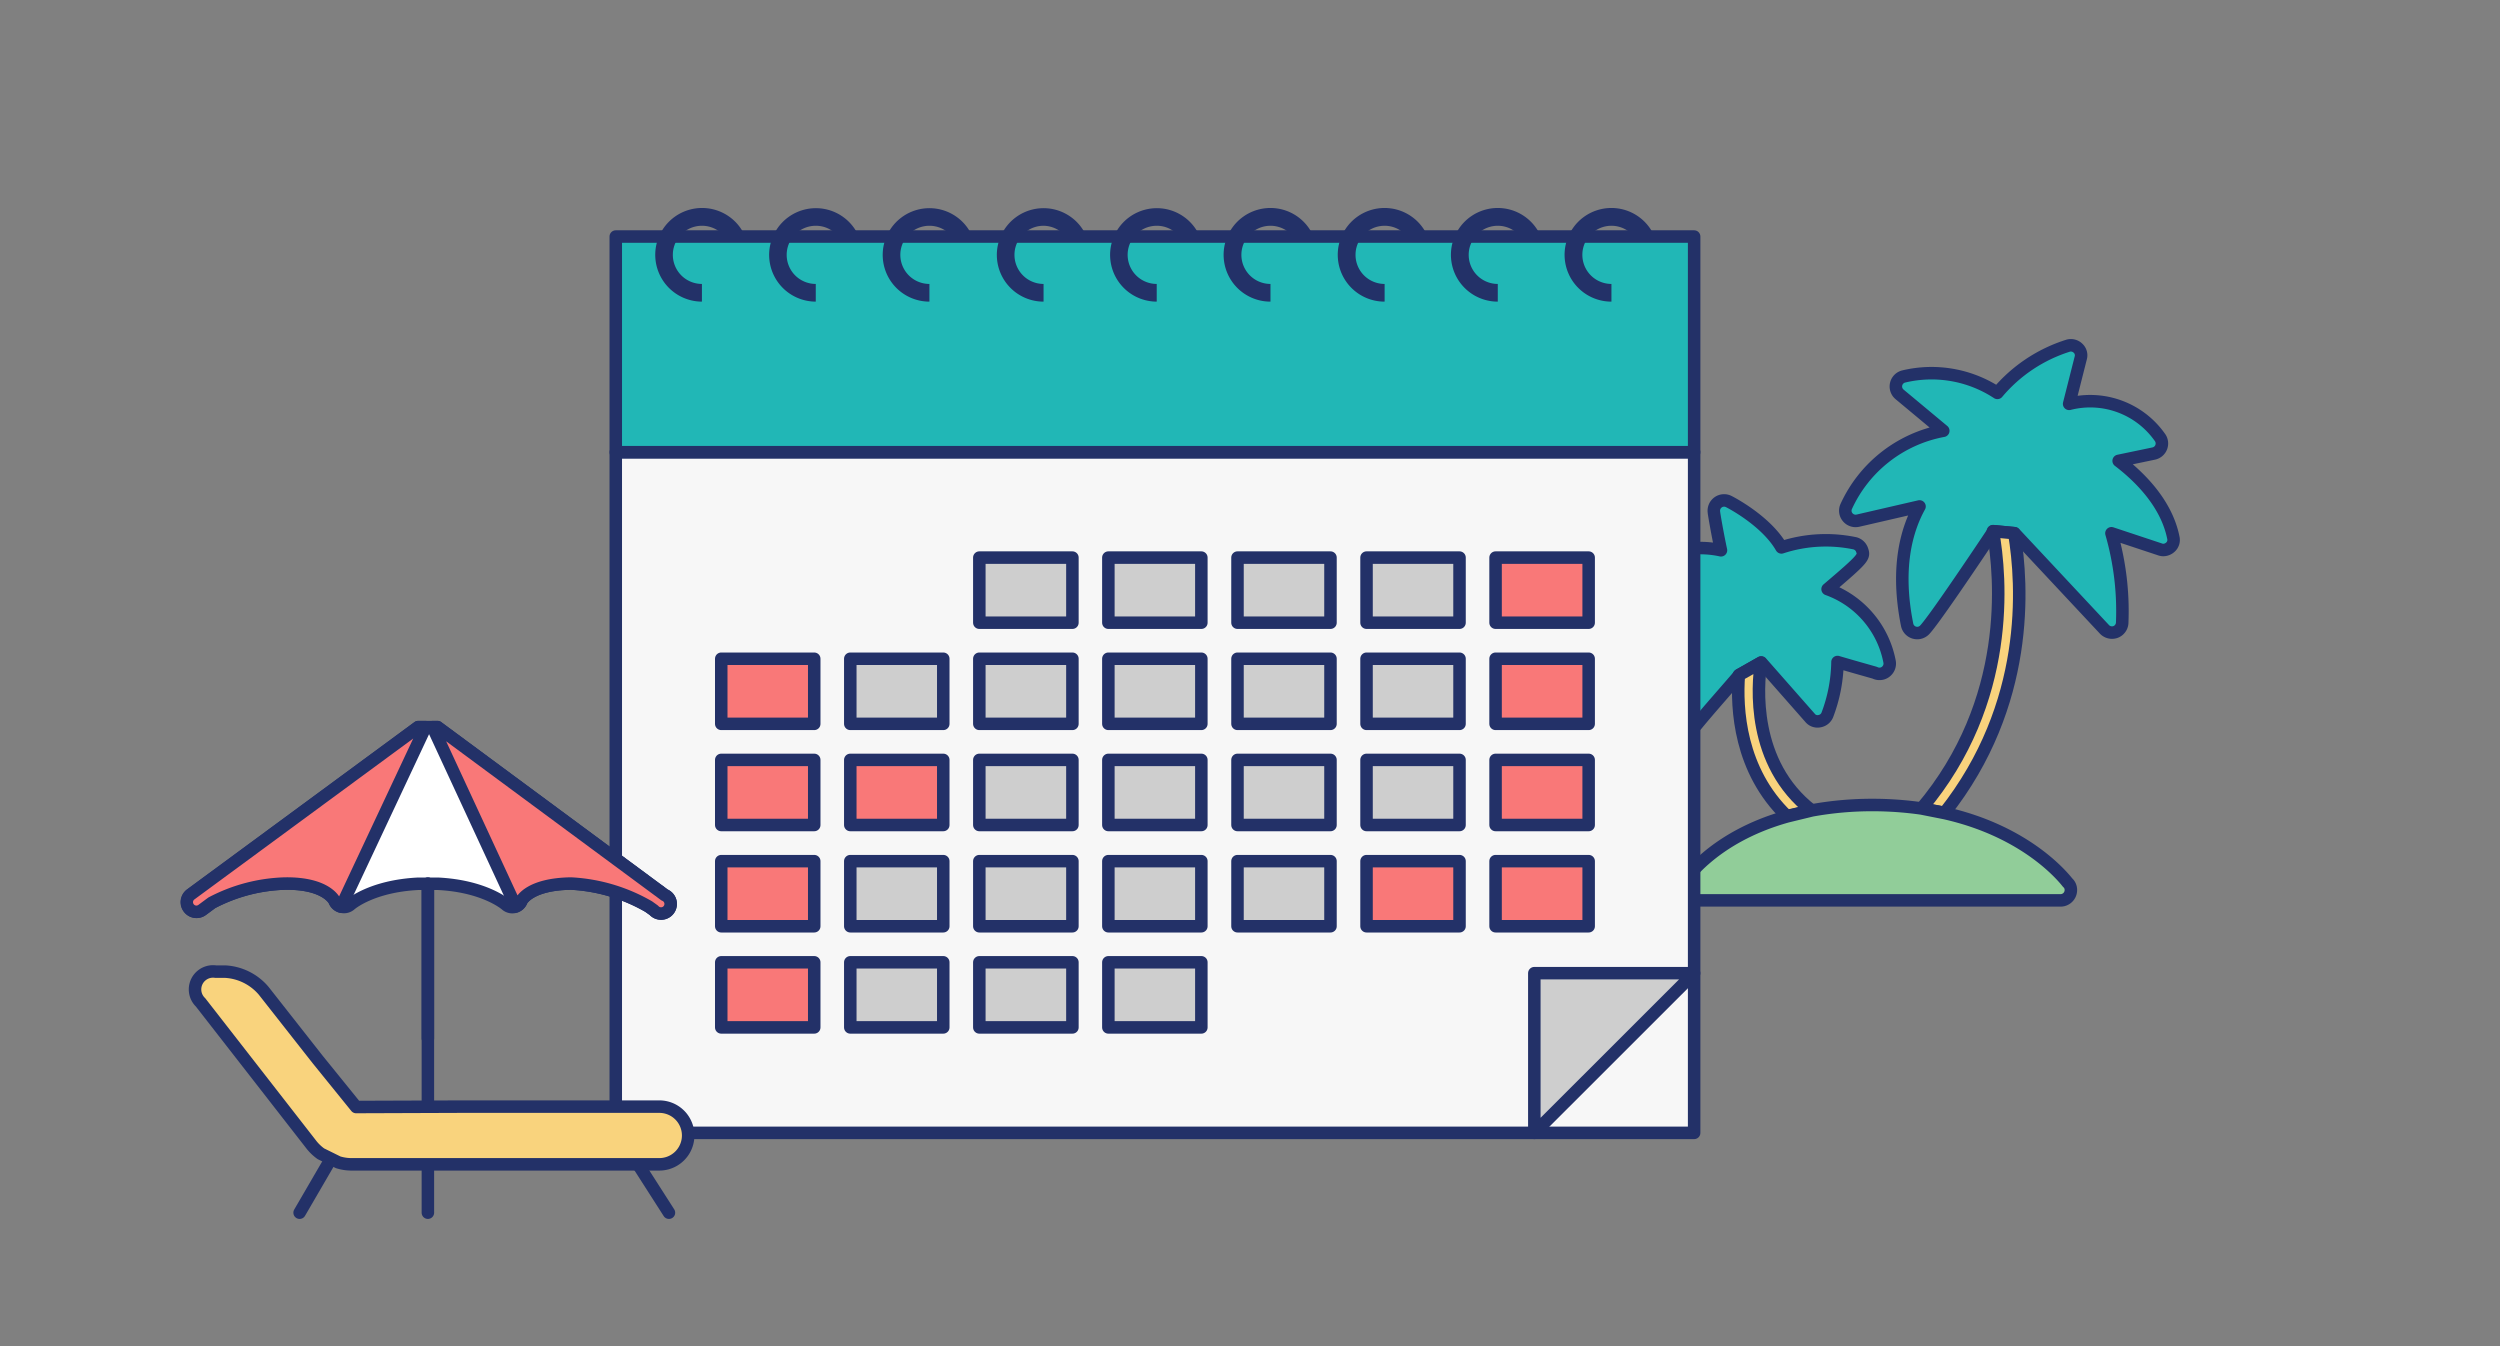 <svg xmlns="http://www.w3.org/2000/svg" viewBox="0 0 260 140"><rect x="0" y="0" width="260" height="140" fill="#808080" stroke="none"/><defs><style>.cls-1{fill:none;}.cls-2{fill:#21b7b6;}.cls-2,.cls-3,.cls-4,.cls-5,.cls-6,.cls-7,.cls-9{stroke:#233168;stroke-linecap:round;stroke-linejoin:round;stroke-width:1.3px;}.cls-3{fill:#f9d37d;}.cls-4{fill:#91cd99;}.cls-5{fill:#f7f7f7;}.cls-6{fill:#cecece;}.cls-7{fill:#f97878;}.cls-8{fill:#233168;}.cls-9{fill:#fff;}</style></defs><g id="レイヤー_2" data-name="レイヤー 2"><g id="レイヤー_1-2" data-name="レイヤー 1"><rect class="cls-1" width="260" height="140"/><path class="cls-2" d="M209.51,55.45l9.35,10a1.08,1.08,0,0,0,.78.34,1.19,1.19,0,0,0,.37-.06,1.07,1.07,0,0,0,.7-1,29.24,29.24,0,0,0-1.12-9.27l5.06,1.68a1,1,0,0,0,.33.06,1.1,1.1,0,0,0,.71-.27,1,1,0,0,0,.34-1c-.73-3.66-3.61-6.41-5.69-8l3.64-.76a1.07,1.07,0,0,0,.63-1.71A8.86,8.86,0,0,0,215.19,42l1.21-4.78a1,1,0,0,0-.28-1,1.07,1.07,0,0,0-1-.28,15.79,15.79,0,0,0-7.39,4.92A12.48,12.48,0,0,0,198,39.15a1.07,1.07,0,0,0-.45,1.86l4.55,3.79A13.88,13.88,0,0,0,192,52.69a1.05,1.05,0,0,0,.16,1.1,1.07,1.07,0,0,0,1.06.36l6.41-1.48c-1.36,2.46-2.47,6.4-1.29,12.3a1.07,1.07,0,0,0,1.81.55c.83-.84,4.8-6.71,7.18-10.28Z"/><path class="cls-2" d="M183.17,68.89l5.07,5.76a1,1,0,0,0,1,.35,1.06,1.06,0,0,0,.81-.67,16.09,16.09,0,0,0,1.05-5.48c1.54.46,3.78,1.08,3.89,1.12a1,1,0,0,0,.48.11,1,1,0,0,0,.66-.23,1.07,1.07,0,0,0,.38-1.07,10,10,0,0,0-6.44-7.51c3.86-3.28,3.83-3.36,3.58-4.09a1.08,1.08,0,0,0-.71-.67,14.8,14.8,0,0,0-7.67.42c-1.59-2.77-5.3-4.68-5.48-4.77a1.07,1.07,0,0,0-1.54,1.12c0,.12.35,2.17.73,3.95-4.46-1-9.07,1.54-9.29,1.67a1.05,1.05,0,0,0-.54,1.05,1.08,1.08,0,0,0,.76.91l4,1.15a11,11,0,0,0-4.33,5,1.07,1.07,0,0,0,.22,1.12,1.05,1.05,0,0,0,1.09.29l4.89-1.54a17.11,17.11,0,0,0-1.23,7.88,1.08,1.08,0,0,0,.73,1,1.4,1.4,0,0,0,.34,0,1.08,1.08,0,0,0,.83-.39c1.16-1.42,3-3.49,4.45-5.18Z"/><path class="cls-3" d="M180.84,70.21c-.26,3.48.07,9.91,5,14.66l2.57-.59s0,0,0,0c-6.3-4.9-5.62-13-5.27-15.36Z"/><path class="cls-3" d="M207.26,55.24c.86,4.79,2,17.69-7.42,28.84l2.4.45c8.91-11.26,8.15-23.68,7.24-29.08Z"/><path class="cls-4" d="M199.83,84.08a36.09,36.09,0,0,0-5.07-.36,35.19,35.19,0,0,0-6.32.56s0,0,0,0l-2.55.62c-7.9,2.2-10.82,6.87-11,7.12a1.09,1.09,0,0,0,0,1.08,1.07,1.07,0,0,0,.93.54h38.48a1.07,1.07,0,0,0,1.07-1.07,1,1,0,0,0-.34-.78c-.74-.94-4.6-5.39-12.78-7.23Z"/><rect class="cls-5" x="64.04" y="47.03" width="112.15" height="70.79"/><rect class="cls-2" x="64.04" y="24.6" width="112.15" height="22.43"/><rect class="cls-6" x="101.85" y="57.99" width="9.68" height="6.77"/><rect class="cls-6" x="115.27" y="57.99" width="9.67" height="6.77"/><rect class="cls-6" x="128.7" y="57.99" width="9.67" height="6.77"/><rect class="cls-6" x="142.12" y="57.99" width="9.67" height="6.77"/><rect class="cls-7" x="155.54" y="57.99" width="9.68" height="6.77"/><rect class="cls-7" x="75.01" y="68.51" width="9.67" height="6.77"/><rect class="cls-6" x="88.43" y="68.51" width="9.67" height="6.77"/><rect class="cls-6" x="101.85" y="68.51" width="9.68" height="6.77"/><rect class="cls-6" x="115.27" y="68.51" width="9.67" height="6.77"/><rect class="cls-6" x="128.7" y="68.51" width="9.67" height="6.77"/><rect class="cls-6" x="142.12" y="68.51" width="9.67" height="6.77"/><rect class="cls-7" x="155.54" y="68.51" width="9.68" height="6.77"/><rect class="cls-7" x="75.01" y="79.03" width="9.67" height="6.77"/><rect class="cls-7" x="88.43" y="79.03" width="9.67" height="6.77"/><rect class="cls-6" x="101.85" y="79.03" width="9.68" height="6.77"/><rect class="cls-6" x="115.27" y="79.03" width="9.67" height="6.77"/><rect class="cls-6" x="128.7" y="79.03" width="9.67" height="6.77"/><rect class="cls-6" x="142.12" y="79.03" width="9.67" height="6.77"/><rect class="cls-7" x="155.54" y="79.03" width="9.68" height="6.77"/><rect class="cls-7" x="75.01" y="89.56" width="9.67" height="6.77"/><rect class="cls-6" x="88.43" y="89.56" width="9.67" height="6.77"/><rect class="cls-6" x="101.85" y="89.56" width="9.68" height="6.77"/><rect class="cls-6" x="115.27" y="89.56" width="9.67" height="6.77"/><rect class="cls-6" x="128.7" y="89.56" width="9.67" height="6.77"/><rect class="cls-7" x="142.12" y="89.56" width="9.67" height="6.77"/><rect class="cls-7" x="155.54" y="89.56" width="9.68" height="6.77"/><rect class="cls-7" x="75.01" y="100.08" width="9.67" height="6.77"/><rect class="cls-6" x="88.43" y="100.08" width="9.67" height="6.77"/><rect class="cls-6" x="101.85" y="100.08" width="9.68" height="6.77"/><rect class="cls-6" x="115.27" y="100.08" width="9.67" height="6.77"/><path class="cls-8" d="M73,23.48a3,3,0,0,1,2.35,1.12H77.5A4.87,4.87,0,1,0,73,31.37V29.53a3,3,0,0,1,0-6.05Z"/><path class="cls-8" d="M84.84,23.48a3,3,0,0,1,2.35,1.12h2.13a4.86,4.86,0,1,0-4.48,6.77V29.53a3,3,0,0,1,0-6.05Z"/><path class="cls-8" d="M96.67,23.48A3,3,0,0,1,99,24.6h2.13a4.86,4.86,0,1,0-4.47,6.77V29.53a3,3,0,1,1,0-6.05Z"/><path class="cls-8" d="M108.49,23.48a3,3,0,0,1,2.34,1.12H113a4.86,4.86,0,1,0-4.47,6.77V29.53a3,3,0,1,1,0-6.05Z"/><path class="cls-8" d="M120.3,23.48a3,3,0,0,1,2.35,1.12h2.13a4.86,4.86,0,1,0-4.48,6.77V29.53a3,3,0,0,1,0-6.05Z"/><path class="cls-8" d="M132.13,23.48a3,3,0,0,1,2.34,1.12h2.14a4.87,4.87,0,1,0-4.48,6.77V29.53a3,3,0,1,1,0-6.05Z"/><path class="cls-8" d="M144,23.48a3,3,0,0,1,2.34,1.12h2.14A4.87,4.87,0,1,0,144,31.37V29.53a3,3,0,1,1,0-6.05Z"/><path class="cls-8" d="M155.77,23.48a3,3,0,0,1,2.34,1.12h2.14a4.87,4.87,0,1,0-4.48,6.77V29.53a3,3,0,1,1,0-6.05Z"/><path class="cls-8" d="M167.59,23.48a3,3,0,0,1,2.34,1.12h2.14a4.87,4.87,0,1,0-4.48,6.77V29.53a3,3,0,1,1,0-6.05Z"/><polygon class="cls-6" points="159.57 117.82 159.57 101.21 176.19 101.21 159.57 117.82"/><path class="cls-9" d="M45.5,75.62l23,17,.11.07.08.07.43.32A1,1,0,1,1,68,94.67l-.53-.38a18,18,0,0,0-8.09-2.4c-4.33.06-5.14,1.78-5.14,1.78a1,1,0,0,1-.7.64,1,1,0,0,1-.93-.23s-2.2-1.93-7.09-2.17h-2c-4.89.24-7.06,2.15-7.08,2.17a1,1,0,0,1-.91.22,1,1,0,0,1-.72-.62s-.83-1.84-5.12-1.79a17.36,17.36,0,0,0-7.64,2l-1,.74a1,1,0,0,1-.6.2,1,1,0,0,1-.8-.41,1,1,0,0,1,.21-1.4L43.49,75.62Z"/><line class="cls-9" x1="44.5" y1="107.99" x2="44.5" y2="91.91"/><line class="cls-9" x1="44.5" y1="126.12" x2="44.5" y2="91.91"/><path class="cls-7" d="M34.78,93.68s-.83-1.84-5.12-1.79a17.36,17.36,0,0,0-7.64,2l-1,.74a1,1,0,0,1-.6.2,1,1,0,0,1-.8-.41,1,1,0,0,1,.21-1.4L43.49,75.62h.76L35.48,94.3A1,1,0,0,1,34.78,93.68Z"/><path class="cls-7" d="M45.5,75.62l23,17,.11.07.08.07.43.32A1,1,0,1,1,68,94.67l-.53-.38a18,18,0,0,0-8.09-2.4c-4.33.06-5.14,1.78-5.14,1.78a1,1,0,0,1-.6.6L45,75.62Z"/><path class="cls-3" d="M48,115.09H68.57a3,3,0,1,1,0,6H36.47a4.7,4.7,0,0,1-1.3-.21l-1.8-.89a4.86,4.86,0,0,1-.93-.87L20.86,104.25a1.87,1.87,0,0,1,1.57-3.2h1a5.64,5.64,0,0,1,4,2l5.61,7.14,4,4.94Z"/><line class="cls-2" x1="69.57" y1="126.12" x2="66.42" y2="121.2"/><line class="cls-2" x1="34.37" y1="120.6" x2="31.16" y2="126.12"/></g></g></svg>